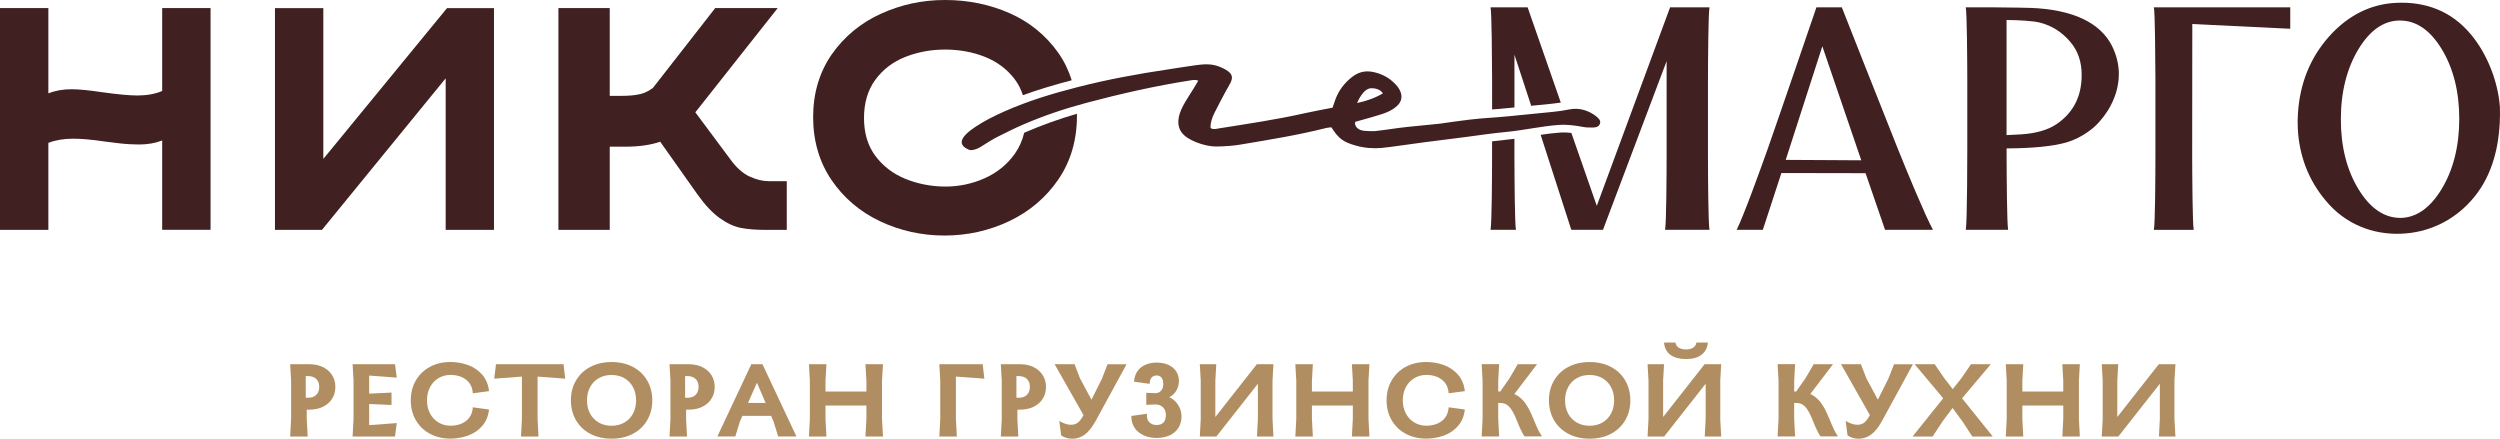 <?xml version="1.0" encoding="UTF-8"?> <svg xmlns="http://www.w3.org/2000/svg" width="302" height="53" viewBox="0 0 302 53" fill="none"><path d="M255.378 6.092C254.178 3.104 251.101 1.385 246.225 1.004C245.416 0.925 242.398 0.905 240.62 0.885H237.463C237.609 1.561 237.642 7.208 237.65 9.616V17.927C237.65 17.927 237.65 26.894 237.463 27.761H242.584C242.438 27.079 242.406 21.328 242.398 18.951V17.927C245.522 17.913 247.922 17.678 249.554 17.225C250.576 16.93 251.557 16.436 252.459 15.76C253.236 15.188 253.958 14.388 254.622 13.364C255.504 11.933 255.956 10.449 255.956 8.946C255.956 7.987 255.763 7.022 255.372 6.09H255.378V6.092ZM248.461 14.975C247.38 15.709 245.907 16.13 244.09 16.235C243.454 16.267 242.902 16.301 242.392 16.321V2.416C243.831 2.416 245.708 2.54 246.424 2.731C247.884 3.104 249.116 3.893 250.099 5.068C251.008 6.126 251.466 7.464 251.466 9.047C251.466 11.64 250.478 13.584 248.455 14.982L248.461 14.976V14.975Z" fill="#402020"></path><path d="M276.663 3.473V0.887H260.187C260.327 1.543 260.36 6.822 260.374 9.362V18.933C260.374 21.297 260.341 27.08 260.187 27.764H265.002C264.85 27.068 264.824 21.088 264.816 18.809L264.83 2.903L276.663 3.475V3.473Z" fill="#402020"></path><path d="M39.032 44.352C38.554 44.116 37.998 43.997 37.361 43.997H35.052L35.166 45.994V50.609L35.052 52.73H37.169L37.055 50.609V49.487H37.361C37.998 49.487 38.555 49.368 39.032 49.132C39.502 48.895 39.875 48.568 40.127 48.154C40.386 47.741 40.511 47.268 40.511 46.744C40.511 46.218 40.386 45.752 40.127 45.333C39.867 44.919 39.502 44.59 39.032 44.355V44.352ZM38.203 47.701C37.964 47.938 37.633 48.048 37.201 48.048H36.936V45.43H37.201C37.633 45.43 37.964 45.548 38.203 45.777C38.442 46.008 38.561 46.329 38.561 46.736C38.561 47.143 38.442 47.464 38.203 47.695V47.701Z" fill="#B18E62"></path><path d="M47.927 45.619L47.721 43.997H42.594L42.707 45.994V50.609L42.594 52.73H47.721L47.927 51.108L44.597 51.357V48.803L47.297 48.921V47.424L44.597 47.549V45.37L47.927 45.619Z" fill="#B18E62"></path><path d="M52.974 45.679C53.405 45.422 53.89 45.291 54.413 45.291C55.169 45.291 55.799 45.482 56.296 45.863C56.793 46.244 57.073 46.796 57.119 47.511L59.076 47.248C58.989 46.459 58.717 45.797 58.261 45.271C57.802 44.746 57.233 44.352 56.556 44.103C55.872 43.855 55.163 43.73 54.413 43.73C53.478 43.73 52.649 43.927 51.925 44.32C51.196 44.714 50.632 45.265 50.227 45.968C49.822 46.67 49.623 47.464 49.623 48.357C49.623 49.25 49.822 50.045 50.227 50.747C50.632 51.449 51.196 52.001 51.925 52.395C52.649 52.788 53.484 52.985 54.413 52.985C55.163 52.985 55.872 52.86 56.556 52.611C57.239 52.362 57.802 51.975 58.261 51.443C58.718 50.911 58.99 50.255 59.076 49.467L57.119 49.204C57.066 49.92 56.795 50.47 56.296 50.852C55.799 51.233 55.169 51.423 54.413 51.423C53.882 51.423 53.405 51.293 52.974 51.036C52.542 50.779 52.197 50.418 51.952 49.953C51.706 49.487 51.581 48.955 51.581 48.357C51.581 47.76 51.706 47.228 51.952 46.762C52.197 46.297 52.542 45.935 52.974 45.679Z" fill="#B18E62"></path><path d="M68.275 45.743L68.076 43.997H59.912L59.706 45.743L63.049 45.494V50.609L62.935 52.73H65.052L64.94 50.609V45.494L68.275 45.743Z" fill="#B18E62"></path><path d="M76.461 44.326C75.719 43.933 74.856 43.735 73.88 43.735C72.905 43.735 72.05 43.931 71.3 44.326C70.558 44.72 69.98 45.271 69.575 45.974C69.163 46.676 68.965 47.471 68.965 48.364C68.965 49.256 69.17 50.051 69.575 50.753C69.98 51.456 70.556 52.007 71.3 52.401C72.042 52.794 72.905 52.992 73.88 52.992C74.856 52.992 75.711 52.796 76.461 52.401C77.203 52.007 77.781 51.456 78.186 50.753C78.591 50.051 78.796 49.256 78.796 48.364C78.796 47.471 78.59 46.676 78.186 45.974C77.781 45.271 77.205 44.72 76.461 44.326ZM76.461 49.972C76.21 50.438 75.857 50.799 75.407 51.05C74.957 51.306 74.446 51.431 73.874 51.431C73.304 51.431 72.794 51.306 72.342 51.05C71.891 50.793 71.539 50.44 71.287 49.972C71.036 49.507 70.909 48.968 70.909 48.364C70.909 47.76 71.034 47.222 71.287 46.755C71.539 46.289 71.891 45.928 72.342 45.677C72.792 45.42 73.303 45.296 73.874 45.296C74.444 45.296 74.955 45.42 75.407 45.677C75.857 45.934 76.21 46.287 76.461 46.755C76.713 47.22 76.838 47.76 76.838 48.364C76.838 48.968 76.713 49.505 76.461 49.972Z" fill="#B18E62"></path><path d="M84.858 44.352C84.38 44.116 83.824 43.997 83.186 43.997H80.877L80.99 45.994V50.609L80.877 52.73H82.993L82.88 50.609V49.487H83.184C83.821 49.487 84.378 49.368 84.856 49.132C85.327 48.895 85.7 48.568 85.951 48.154C86.21 47.741 86.336 47.268 86.336 46.744C86.336 46.218 86.21 45.752 85.951 45.333C85.692 44.919 85.327 44.59 84.856 44.355L84.858 44.352ZM84.029 47.701C83.79 47.938 83.459 48.048 83.027 48.048H82.762V45.43H83.027C83.459 45.43 83.79 45.548 84.029 45.777C84.268 46.008 84.388 46.329 84.388 46.736C84.388 47.143 84.268 47.464 84.029 47.695V47.701Z" fill="#B18E62"></path><path d="M90.76 43.997L86.654 52.728H88.824L89.381 50.922L89.679 50.24H93.154L93.446 50.922L94.004 52.728H96.211L92.106 43.997H90.772H90.76ZM90.362 48.671L91.437 46.235L92.485 48.671H90.369H90.362Z" fill="#B18E62"></path><path d="M106.666 43.997H104.543L104.663 45.994V47.3H99.721V45.994L99.834 43.997H97.718L97.831 45.994V50.609L97.718 52.73H99.834L99.721 50.609V48.987H104.663V50.609L104.543 52.73H106.666L106.546 50.609V45.994L106.666 43.997Z" fill="#B18E62"></path><path d="M118.91 45.743L118.71 43.997H113.471L113.583 45.994V50.609L113.471 52.73H115.586L115.474 50.609V45.494L118.91 45.743Z" fill="#B18E62"></path><path d="M124.879 44.352C124.401 44.116 123.845 43.997 123.207 43.997H120.898L121.011 45.994V50.609L120.898 52.73H123.014L122.901 50.609V49.487H123.205C123.842 49.487 124.399 49.368 124.877 49.132C125.348 48.895 125.72 48.568 125.972 48.154C126.231 47.741 126.357 47.268 126.357 46.744C126.357 46.218 126.231 45.752 125.972 45.333C125.713 44.919 125.348 44.59 124.877 44.355L124.879 44.352ZM124.05 47.701C123.811 47.938 123.48 48.048 123.048 48.048H122.783V45.43H123.048C123.48 45.43 123.811 45.548 124.05 45.777C124.289 46.008 124.408 46.329 124.408 46.736C124.408 47.143 124.289 47.464 124.05 47.695V47.701Z" fill="#B18E62"></path><path d="M133.15 45.678L131.85 48.285L130.451 45.678L129.809 43.999H127.4L130.889 50.151L130.723 50.426C130.545 50.728 130.352 50.945 130.146 51.096C129.933 51.24 129.675 51.312 129.363 51.312C129.177 51.312 128.978 51.28 128.759 51.214C128.54 51.148 128.275 51.03 127.962 50.853L128.188 52.599C128.573 52.868 129.031 53 129.548 53C130.065 53 130.596 52.829 131.046 52.494C131.496 52.159 131.934 51.615 132.346 50.867L136.086 44.007H133.791L133.135 45.688L133.148 45.682L133.15 45.678Z" fill="#B18E62"></path><path d="M141.243 47.982C141.575 47.818 141.847 47.581 142.039 47.28C142.291 46.893 142.417 46.479 142.417 46.026C142.417 45.599 142.311 45.219 142.098 44.884C141.886 44.549 141.581 44.28 141.17 44.09C140.765 43.899 140.274 43.801 139.718 43.801C138.982 43.801 138.358 43.991 137.855 44.365C137.35 44.746 137.058 45.324 136.985 46.105L138.876 46.367C138.883 46.012 138.97 45.749 139.128 45.593C139.288 45.434 139.487 45.356 139.718 45.356C139.97 45.356 140.168 45.441 140.308 45.619C140.454 45.796 140.521 46.052 140.521 46.393C140.521 46.735 140.435 47.004 140.255 47.2C140.077 47.397 139.844 47.495 139.566 47.495C139.414 47.495 139.049 47.483 138.471 47.455V48.9C139.049 48.874 139.414 48.86 139.552 48.86C139.937 48.86 140.249 48.972 140.487 49.201C140.719 49.432 140.838 49.733 140.838 50.108C140.838 50.928 140.459 51.342 139.704 51.342C139.345 51.342 139.047 51.224 138.822 50.987C138.597 50.75 138.504 50.415 138.557 49.982L136.667 50.245C136.661 50.809 136.793 51.294 137.064 51.689C137.336 52.09 137.707 52.392 138.172 52.596C138.636 52.799 139.147 52.905 139.704 52.905C140.334 52.905 140.878 52.793 141.33 52.576C141.78 52.359 142.132 52.05 142.372 51.651C142.611 51.257 142.73 50.798 142.73 50.285C142.73 49.773 142.564 49.247 142.233 48.788C141.968 48.42 141.637 48.151 141.238 47.973L141.244 47.979L141.243 47.982Z" fill="#B18E62"></path><path d="M153.83 43.997H151.827L146.814 50.372V45.994L146.926 43.997H144.937L145.05 45.994V50.609L144.937 52.73H146.939L151.953 46.355V50.609L151.841 52.73H153.83L153.719 50.609V45.994L153.83 43.997Z" fill="#B18E62"></path><path d="M165.424 43.997H163.31L163.421 45.994V47.3H158.481V45.994L158.593 43.997H156.478L156.59 45.994V50.609L156.478 52.73H158.593L158.481 50.609V48.987H163.421V50.609L163.31 52.73H165.424L165.313 50.609V45.994L165.424 43.997Z" fill="#B18E62"></path><path d="M170.851 45.679C171.283 45.422 171.767 45.291 172.291 45.291C173.047 45.291 173.677 45.482 174.174 45.863C174.671 46.244 174.95 46.796 174.997 47.511L176.953 47.248C176.866 46.459 176.595 45.797 176.138 45.271C175.68 44.746 175.11 44.352 174.433 44.103C173.75 43.855 173.041 43.73 172.291 43.73C171.356 43.73 170.527 43.927 169.803 44.32C169.073 44.714 168.51 45.265 168.104 45.968C167.699 46.67 167.5 47.464 167.5 48.357C167.5 49.25 167.699 50.045 168.104 50.747C168.51 51.449 169.073 52.001 169.803 52.395C170.527 52.788 171.362 52.985 172.291 52.985C173.041 52.985 173.75 52.86 174.433 52.611C175.116 52.362 175.68 51.975 176.138 51.443C176.596 50.911 176.868 50.255 176.953 49.467L174.997 49.204C174.944 49.92 174.672 50.47 174.174 50.852C173.677 51.233 173.047 51.423 172.291 51.423C171.76 51.423 171.283 51.293 170.851 51.036C170.42 50.779 170.075 50.418 169.83 49.953C169.584 49.487 169.458 48.955 169.458 48.357C169.458 47.76 169.584 47.228 169.83 46.762C170.075 46.297 170.42 45.935 170.851 45.679Z" fill="#B18E62"></path><path d="M185.164 50.444C184.858 49.676 184.534 49.066 184.183 48.612C183.832 48.153 183.426 47.824 182.982 47.615C182.968 47.609 182.95 47.601 182.936 47.595L185.675 43.997H183.34L182.358 45.679L181.225 47.3H180.986V45.987L181.099 43.991H178.983L179.096 45.987V50.603L178.983 52.723H181.099L180.986 50.603V48.672H181.251C181.669 48.672 182.028 48.831 182.319 49.138C182.611 49.453 182.903 49.972 183.195 50.701C183.388 51.193 183.554 51.588 183.7 51.889C183.84 52.192 183.998 52.467 184.164 52.716H186.24V52.657C186.088 52.441 185.942 52.184 185.796 51.889C185.65 51.594 185.437 51.108 185.172 50.438L185.166 50.444H185.164Z" fill="#B18E62"></path><path d="M194.609 44.326C193.867 43.933 193.003 43.735 192.028 43.735C191.053 43.735 190.198 43.931 189.448 44.326C188.706 44.72 188.128 45.271 187.723 45.974C187.311 46.676 187.113 47.471 187.113 48.364C187.113 49.256 187.318 50.051 187.723 50.753C188.128 51.456 188.704 52.007 189.448 52.401C190.19 52.794 191.053 52.992 192.028 52.992C193.003 52.992 193.859 52.796 194.609 52.401C195.351 52.007 195.929 51.456 196.334 50.753C196.739 50.051 196.944 49.256 196.944 48.364C196.944 47.471 196.739 46.676 196.334 45.974C195.929 45.271 195.353 44.72 194.609 44.326ZM194.609 49.972C194.357 50.438 194.005 50.799 193.555 51.05C193.104 51.306 192.594 51.431 192.022 51.431C191.452 51.431 190.942 51.306 190.49 51.05C190.039 50.793 189.687 50.44 189.435 49.972C189.184 49.507 189.058 48.968 189.058 48.364C189.058 47.76 189.184 47.222 189.435 46.755C189.687 46.289 190.039 45.928 190.49 45.677C190.94 45.42 191.451 45.296 192.022 45.296C192.592 45.296 193.103 45.42 193.555 45.677C194.005 45.934 194.357 46.287 194.609 46.755C194.861 47.22 194.986 47.76 194.986 48.364C194.986 48.968 194.861 49.505 194.609 49.972Z" fill="#B18E62"></path><path d="M201.806 42.876C202.27 43.211 202.894 43.375 203.663 43.375C204.433 43.375 205.056 43.211 205.52 42.876C205.984 42.541 206.25 42.041 206.309 41.379H204.922C204.889 41.648 204.762 41.852 204.537 41.996C204.318 42.141 204.02 42.213 203.661 42.213C203.303 42.213 203.011 42.141 202.786 41.996C202.56 41.852 202.435 41.642 202.4 41.379H201.014C201.073 42.041 201.332 42.541 201.803 42.876H201.806Z" fill="#B18E62"></path><path d="M207.92 43.997H205.917L200.904 50.372V45.994L201.015 43.997H199.026L199.14 45.994V50.609L199.026 52.73H201.029L206.043 46.355V50.609L205.931 52.73H207.92L207.808 50.609V45.994L207.92 43.997Z" fill="#B18E62"></path><path d="M220.915 50.444C220.609 49.676 220.285 49.066 219.934 48.612C219.583 48.153 219.177 47.824 218.733 47.615C218.719 47.609 218.701 47.601 218.687 47.595L221.426 43.997H219.091L218.109 45.679L216.976 47.3H216.737V45.987L216.85 43.991H214.734L214.847 45.987V50.603L214.734 52.723H216.85L216.737 50.603V48.672H217.002C217.42 48.672 217.778 48.831 218.07 49.138C218.362 49.453 218.654 49.972 218.946 50.701C219.139 51.193 219.305 51.588 219.451 51.889C219.59 52.192 219.749 52.467 219.915 52.716H221.991V52.657C221.839 52.441 221.693 52.184 221.547 51.889C221.401 51.594 221.188 51.108 220.923 50.438L220.916 50.444H220.915Z" fill="#B18E62"></path><path d="M228.801 43.997L228.144 45.677L226.845 48.283L225.446 45.677L224.803 43.997H222.395L225.883 50.149L225.717 50.424C225.539 50.727 225.346 50.944 225.14 51.094C224.927 51.239 224.669 51.311 224.357 51.311C224.171 51.311 223.972 51.279 223.753 51.213C223.534 51.147 223.269 51.028 222.957 50.852L223.182 52.597C223.567 52.866 224.025 52.998 224.542 52.998C225.059 52.998 225.59 52.828 226.04 52.493C226.491 52.158 226.93 51.614 227.34 50.865L231.08 44.005H228.785L228.799 43.999L228.801 43.997Z" fill="#B18E62"></path><path d="M240.488 43.997H238.092L236.945 45.679L235.891 47.005L234.863 45.679L233.715 43.997H231.288L234.737 48.114L231.035 52.73H233.464L234.65 50.918L235.871 49.282L237.072 50.918L238.252 52.73H240.726L237.018 48.114L240.488 43.997Z" fill="#B18E62"></path><path d="M251.245 43.997H249.13L249.242 45.994V47.3H244.302V45.994L244.413 43.997H242.299L242.41 45.994V50.609L242.299 52.73H244.413L244.302 50.609V48.987H249.242V50.609L249.13 52.73H251.245L251.133 50.609V45.994L251.245 43.997Z" fill="#B18E62"></path><path d="M262.673 45.994L262.793 43.997H260.783L255.77 50.372V45.994L255.882 43.997H253.893L254.004 45.994V50.609L253.893 52.73H255.896L260.909 46.355V50.609L260.797 52.73H262.793L262.673 50.609V45.994Z" fill="#B18E62"></path><path d="M19.592 10.99C18.757 11.351 17.747 11.535 16.594 11.535C15.625 11.535 14.179 11.397 12.302 11.134C10.723 10.897 9.49 10.779 8.635 10.779C7.619 10.779 6.684 10.944 5.843 11.271V0.977H0V27.768H5.843V17.258C6.712 16.923 7.714 16.753 8.841 16.753C9.869 16.753 11.156 16.871 12.675 17.1C12.908 17.132 13.437 17.198 14.339 17.304C15.215 17.409 16.044 17.455 16.8 17.455C17.834 17.455 18.777 17.291 19.592 16.969V27.762H25.435V0.977H19.592V10.988V10.99Z" fill="#402020"></path><path d="M39.058 19.196V0.979H33.215V27.769H38.892L53.837 9.461V27.769H59.673V0.979H54.001L39.058 19.196Z" fill="#402020"></path><path d="M90.522 21.316C89.726 20.934 88.978 20.272 88.294 19.339L83.996 13.568L93.946 0.977H86.398L78.877 10.615C78.413 10.976 77.896 11.225 77.345 11.363C76.761 11.508 75.999 11.58 75.076 11.58H73.657V0.977H67.456V27.768H73.657V17.718H75.587C77.179 17.718 78.579 17.521 79.753 17.12L84.257 23.488C85.159 24.755 86.055 25.714 86.937 26.344C87.819 26.974 88.689 27.375 89.51 27.532C90.307 27.69 91.288 27.768 92.429 27.768H95.042V21.887H92.887C92.125 21.887 91.328 21.697 90.526 21.309V21.316H90.522Z" fill="#402020"></path><path d="M298.477 4.149C296.129 1.326 293.005 0.185 289.496 0.341C286.372 0.48 283.633 1.852 281.344 4.418C279.076 6.965 277.815 10.091 277.59 13.715C277.549 14.325 277.543 14.955 277.577 15.585C277.756 18.88 278.891 21.789 280.94 24.225C283.262 27.048 286.599 28.387 290.126 28.23C293.25 28.091 296.249 26.779 298.537 24.212C300.806 21.665 301.787 18.416 301.973 14.792C301.994 14.391 302.014 13.327 301.987 12.92C301.782 9.999 300.528 6.591 298.478 4.149H298.477ZM289.92 26.32C287.99 26.306 286.311 25.151 284.919 22.88C283.493 20.556 282.77 17.701 282.776 14.399C282.776 11.077 283.512 8.208 284.939 5.877C286.272 3.704 287.864 2.568 289.695 2.482C289.774 2.482 289.861 2.482 289.94 2.482C291.864 2.482 293.542 3.624 294.935 5.889C296.36 8.22 297.084 11.082 297.078 14.405C297.071 17.707 296.342 20.563 294.915 22.892C293.522 25.164 291.844 26.32 289.92 26.326V26.32Z" fill="#402020"></path><path d="M192.871 14.082C191.896 13.334 190.775 12.972 189.561 13.221C188.918 13.352 188.274 13.444 187.631 13.51C185.774 13.701 184.116 13.851 182.265 14.042C180.382 14.232 179.38 14.232 177.497 14.455C176.463 14.574 175.135 14.77 173.921 14.941C172.613 15.079 171.308 15.198 170 15.334C168.474 15.493 167.533 15.689 166.007 15.846C165.828 15.866 165.046 15.82 164.845 15.806C163.957 15.74 163.584 15.17 163.712 14.717C163.951 14.638 165.324 14.271 165.542 14.205C166.167 14.008 166.803 13.85 167.406 13.613C167.823 13.449 168.241 13.226 168.593 12.943C169.409 12.307 169.51 11.492 168.938 10.626C168.833 10.461 168.699 10.317 168.567 10.172C167.858 9.418 166.988 8.944 165.966 8.715C164.997 8.493 164.15 8.675 163.38 9.261C162.425 9.989 161.721 10.902 161.31 12.032C161.196 12.333 161.097 12.642 160.971 13.009C159.81 13.24 158.717 13.429 157.635 13.672C154.192 14.452 150.697 14.958 147.208 15.516C146.896 15.568 146.565 15.674 146.239 15.47C146.199 14.84 146.412 14.256 146.671 13.71C147.121 12.777 147.626 11.872 148.11 10.953C148.297 10.612 148.516 10.283 148.674 9.936C148.939 9.358 148.846 8.958 148.315 8.583C147.977 8.34 147.585 8.156 147.188 8.012C146.306 7.683 145.384 7.749 144.469 7.873C143.368 8.024 142.274 8.208 141.173 8.373C137.453 8.924 133.757 9.601 130.116 10.54C127.138 11.302 124.206 12.187 121.387 13.435C120.134 13.993 118.906 14.597 117.766 15.365C117.361 15.634 116.963 15.937 116.632 16.284C115.903 17.053 116.055 17.677 117.024 18.076C117.056 18.09 117.083 18.102 117.117 18.108C117.356 18.187 117.879 18.108 118.497 17.721C119.221 17.268 119.884 16.828 120.646 16.455C121.581 15.995 122.509 15.516 123.472 15.102C125.986 14.007 128.579 13.132 131.239 12.424C135.224 11.36 139.662 10.349 143.735 9.725C144.039 9.679 144.365 9.581 144.75 9.751C144.551 10.086 144.379 10.381 144.193 10.684C143.589 11.689 142.634 12.962 142.403 14.131C142.19 15.208 142.522 16.047 143.444 16.645C143.769 16.856 144.128 17.033 144.486 17.177C145.342 17.518 146.244 17.723 147.166 17.695C148.048 17.669 148.938 17.617 149.8 17.472C153.282 16.888 156.763 16.33 160.193 15.463C160.406 15.411 160.637 15.405 160.836 15.379C161.692 16.744 162.262 17.165 163.82 17.598C164.842 17.881 165.876 17.965 166.931 17.867C167.581 17.809 168.23 17.709 168.875 17.624C169.923 17.48 170.971 17.335 172.019 17.191C173.71 16.962 175.441 16.771 177.132 16.541C178.717 16.324 180.329 16.095 181.92 15.943C184.229 15.72 186.086 15.247 188.407 15.082C189.19 15.03 190.358 15.155 191.14 15.319C191.552 15.405 191.983 15.411 192.407 15.405C192.772 15.405 193.163 15.319 193.283 14.913C193.389 14.552 193.117 14.296 192.865 14.099L192.871 14.079V14.082ZM165.678 10.655C166.738 10.655 167.05 11.279 167.05 11.279C166.142 11.824 165.094 12.198 163.94 12.447C163.94 12.447 164.617 10.655 165.678 10.655Z" fill="#402020"></path><path d="M229.239 17.928C227.528 13.675 222.494 0.887 222.494 0.887H219.423C219.423 0.887 215.058 13.675 213.56 17.928C212.684 20.41 210.562 26.266 209.785 27.762H212.95L215.192 20.902L225.36 20.922L227.714 27.762H233.504C232.582 26.109 230.234 20.416 229.239 17.928ZM215.715 19.313L220.139 5.592L224.842 19.365L215.709 19.313H215.715Z" fill="#402020"></path><path d="M123.877 15.978C123.825 15.998 123.772 16.024 123.717 16.05C123.498 16.989 123.113 17.842 122.57 18.605C121.654 19.885 120.435 20.87 118.949 21.532C117.451 22.202 115.851 22.537 114.207 22.537C112.563 22.537 110.858 22.222 109.352 21.598C107.866 20.988 106.645 20.049 105.737 18.821C104.829 17.607 104.371 16.07 104.371 14.258C104.371 12.447 104.821 10.904 105.717 9.67C106.613 8.429 107.819 7.497 109.305 6.899C110.811 6.295 112.442 5.986 114.161 5.986C115.878 5.986 117.504 6.281 118.989 6.873C120.455 7.457 121.663 8.363 122.578 9.571C123.009 10.143 123.34 10.793 123.565 11.502C125.29 10.871 127.2 10.287 129.462 9.696C129.084 8.494 128.546 7.378 127.837 6.375C126.345 4.268 124.374 2.659 121.966 1.595C119.572 0.538 116.945 0 114.159 0C111.373 0 108.827 0.564 106.399 1.667C103.958 2.783 101.969 4.431 100.475 6.571C98.983 8.718 98.227 11.271 98.227 14.148C98.227 17.023 98.977 19.584 100.449 21.75C101.921 23.91 103.891 25.585 106.319 26.733C108.734 27.875 111.353 28.453 114.112 28.453C116.872 28.453 119.499 27.861 121.932 26.707C124.373 25.545 126.363 23.851 127.848 21.678C129.34 19.499 130.096 16.913 130.096 14.003C130.096 13.911 130.09 13.827 130.09 13.741C127.874 14.391 125.832 15.125 123.882 15.972L123.876 15.978H123.877Z" fill="#402020"></path><path d="M206.323 9.65C206.329 7.254 206.363 1.569 206.509 0.885C206.456 0.885 201.747 0.885 201.747 0.885L192.892 24.867L189.82 16.057C189.47 16.017 189.117 15.998 188.825 15.998C188.706 15.998 188.592 15.998 188.493 16.012C187.658 16.07 186.881 16.17 186.111 16.287L189.813 27.762H193.64L201.328 7.384V18.721C201.328 20.934 201.295 27.052 201.141 27.761H206.507C206.361 27.085 206.329 21.42 206.321 19.01V9.65H206.323Z" fill="#402020"></path><path d="M182.942 16.767C182.644 16.807 182.346 16.839 182.034 16.871C181.444 16.93 180.84 16.996 180.243 17.074V18.814C180.243 21.091 180.211 27.066 180.057 27.761H183.128C182.982 27.085 182.95 21.42 182.942 19.01V16.765V16.767Z" fill="#402020"></path><path d="M188.547 12.401L184.535 0.885C184.535 0.885 180.111 0.885 180.059 0.885C180.198 1.541 180.231 6.885 180.245 9.399V13.22C180.823 13.18 181.425 13.134 182.169 13.055C182.434 13.029 182.686 13.003 182.945 12.977V6.608L184.968 12.779C185.811 12.7 186.653 12.614 187.541 12.522C187.9 12.482 188.23 12.444 188.549 12.391V12.398L188.547 12.401Z" fill="#402020"></path></svg> 